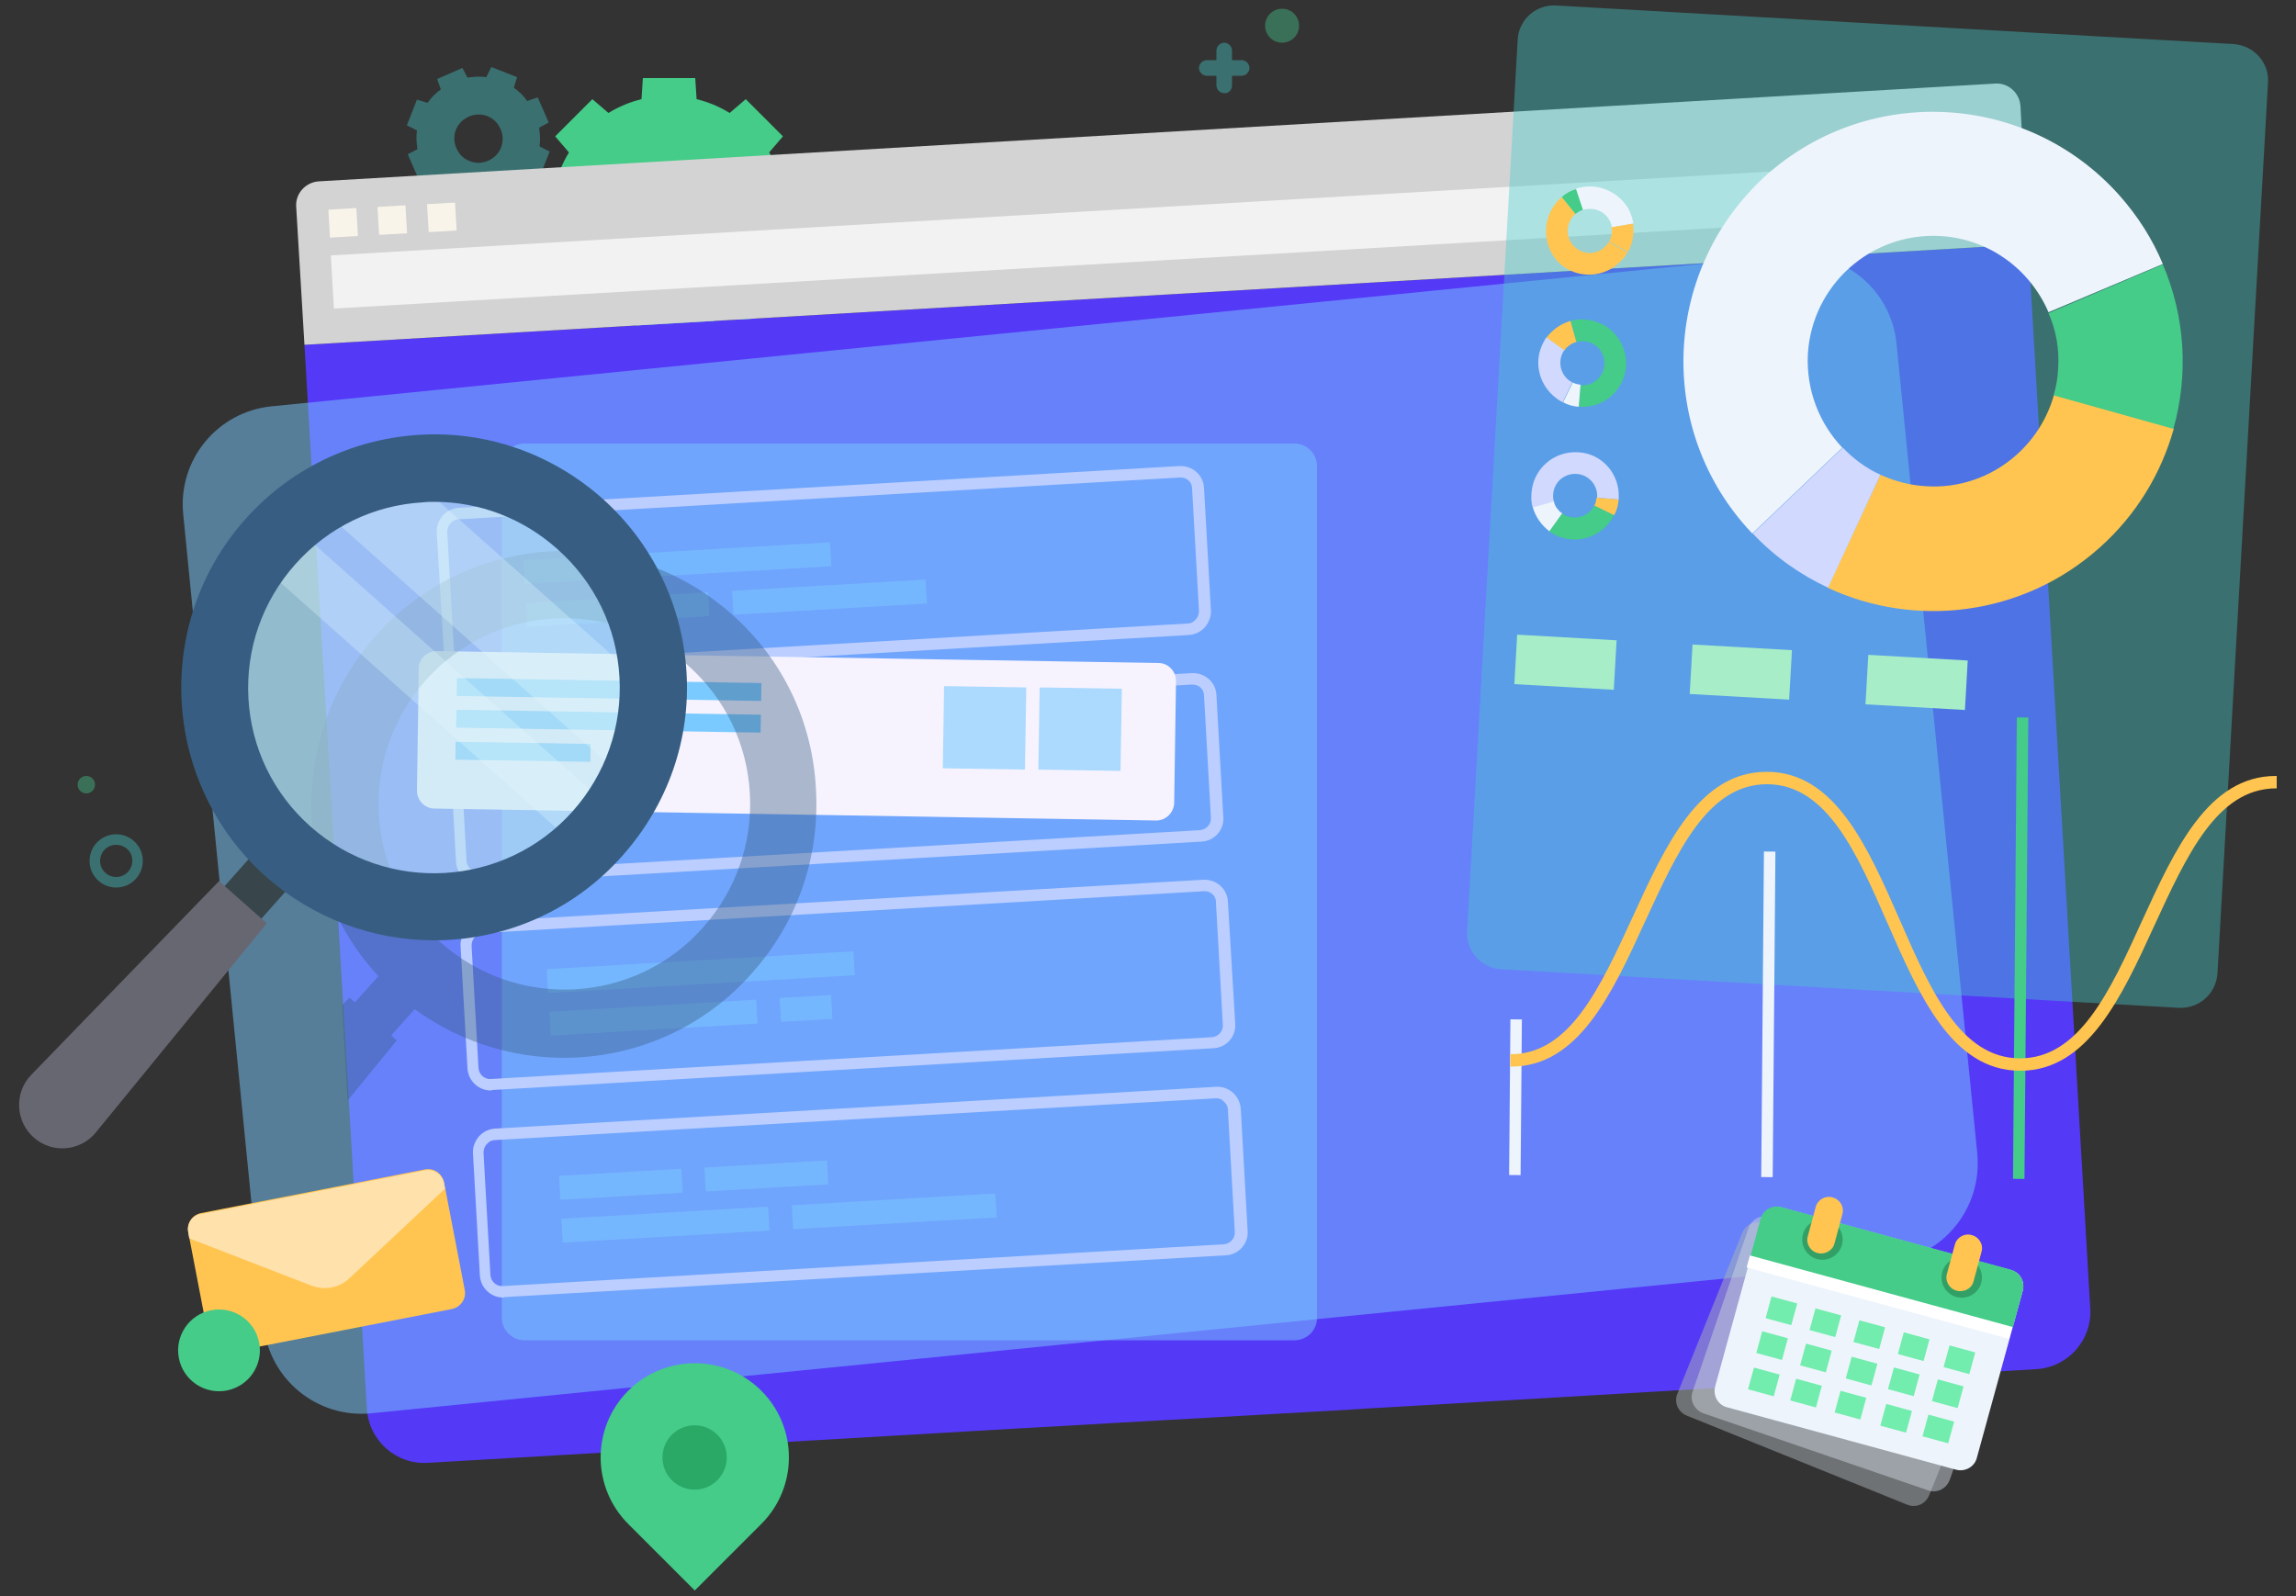 <?xml version="1.0" encoding="UTF-8"?> <!-- Generator: Adobe Illustrator 20.1.0, SVG Export Plug-In . SVG Version: 6.00 Build 0) --> <svg xmlns="http://www.w3.org/2000/svg" xmlns:xlink="http://www.w3.org/1999/xlink" id="Objects" x="0px" y="0px" viewBox="0 0 500 347.6" style="enable-background:new 0 0 500 347.6;" xml:space="preserve"><rect x="0" y="0" width="500" height="347.6" fill="#333333" stroke="none"/> <style type="text/css"> .st0{fill:#44CC88;} .st1{opacity:0.4;fill:#46CCCC;} .st2{opacity:0.4;fill:#48CC90;} .st3{fill:#5439F7;} .st4{opacity:0.5;fill:#7BCAFF;} .st5{fill:#D3D3D3;} .st6{fill:#F2F2F2;} .st7{fill:#F9F4EA;} .st8{fill:#BBCEFF;} .st9{fill:#F6F3FF;} .st10{fill:#7BCAFF;} .st11{opacity:0.6;fill:#7BCAFF;} .st12{fill:#EDF4FC;} .st13{fill:#FFC550;} .st14{fill:#A6EDC8;} .st15{opacity:0.4;fill:#375E82;} .st16{fill:#38464C;} .st17{fill:#676772;} .st18{opacity:0.6;fill:#BDE5F2;} .st19{opacity:0.3;fill:#E3FBFF;} .st20{fill:#375E82;} .st21{fill:#D1D9FE;} .st22{opacity:0.5;fill:#ABB2B7;} .st23{opacity:0.5;fill:#CAD3DB;} .st24{fill:#FFFFFF;} .st25{fill:#32A066;} .st26{fill:#72EDAD;} .st27{fill:#FFE1AB;} .st28{fill:#2AA866;} </style> <g id="Objects"> <g> <g> <path class="st0" d="M129,71.1l-8.1-8.1l3-3.5c-1.4-2.3-2.4-4.7-3-7.2l-4.6-0.3V40.7l4.6-0.3c0.6-2.5,1.6-4.9,3-7.2l-3-3.5 l8.1-8.1l3.5,3c2.3-1.4,4.7-2.4,7.2-3l0.3-4.6h11.4l0.3,4.6c2.5,0.6,4.9,1.6,7.2,3l3.5-3l8.1,8.1l-3,3.5c1.4,2.3,2.4,4.7,3,7.2 l4.6,0.3v11.4l-4.6,0.3c-0.6,2.5-1.6,4.9-3,7.2l3,3.5l-8.1,8.1l-3.5-3c-2.3,1.4-4.7,2.4-7.2,3l-0.3,4.6H140l-0.3-4.6 c-2.5-0.6-4.9-1.6-7.2-3L129,71.1z M150.7,55c0.7-0.4,1.4-0.9,2.1-1.6c0.6-0.6,1.1-1.3,1.6-2.1c1.8-3.1,1.8-6.9,0-10 c-0.4-0.7-0.9-1.4-1.6-2.1c-0.6-0.6-1.3-1.1-2.1-1.6c-3.1-1.8-6.9-1.8-10,0c-0.7,0.4-1.4,0.9-2.1,1.6c-0.6,0.6-1.1,1.3-1.6,2.1 c-1.8,3.1-1.8,6.9,0,10c0.4,0.7,0.9,1.4,1.6,2.1c0.6,0.6,1.3,1.1,2.1,1.6C143.8,56.8,147.7,56.8,150.7,55z"></path> <path class="st1" d="M91.2,39.1l-2.4-5.5l2.1-1.1c-0.2-1.4-0.3-2.8-0.1-4.1l-2.2-1.1l2.2-5.6l2.3,0.7c0.8-1.1,1.7-2.1,2.9-2.9 l-0.8-2.3l5.5-2.4l1.1,2.1c1.4-0.2,2.8-0.3,4.1-0.1l1.1-2.2l5.6,2.2l-0.7,2.3c1.1,0.8,2.1,1.7,2.9,2.9l2.3-0.8l2.4,5.5l-2.1,1.1 c0.2,1.4,0.3,2.8,0.1,4.1l2.2,1.1l-2.2,5.6l-2.3-0.7c-0.8,1.1-1.7,2.1-2.9,2.9l0.8,2.3l-5.5,2.4l-1.1-2.1 c-1.4,0.2-2.8,0.3-4.1,0.1l-1.1,2.2l-5.6-2.2l0.7-2.3c-1.1-0.8-2.1-1.7-2.9-2.9L91.2,39.1z M105,35.4c0.4-0.1,0.9-0.2,1.3-0.4 c0.4-0.2,0.8-0.4,1.2-0.7c1.5-1.2,2.2-3,1.9-4.9c-0.1-0.4-0.2-0.9-0.4-1.3c-0.2-0.4-0.4-0.8-0.7-1.2c-1.2-1.5-3-2.2-4.9-1.9 c-0.4,0.1-0.9,0.2-1.3,0.4c-0.4,0.2-0.8,0.4-1.2,0.7c-1.5,1.2-2.2,3-1.9,4.9c0.1,0.4,0.2,0.9,0.4,1.3c0.2,0.4,0.4,0.8,0.7,1.2 C101.2,34.9,103.1,35.7,105,35.4z"></path> <circle class="st2" cx="279.2" cy="5.6" r="3.7"></circle> <path class="st1" d="M25.3,193.3c-3.2,0-5.8-2.6-5.8-5.8c0-3.2,2.6-5.8,5.8-5.8c3.2,0,5.8,2.6,5.8,5.8 C31.1,190.7,28.5,193.3,25.3,193.3z M25.3,184c-2,0-3.5,1.6-3.5,3.5c0,2,1.6,3.5,3.5,3.5c2,0,3.5-1.6,3.5-3.5 C28.9,185.6,27.3,184,25.3,184z"></path> <path class="st1" d="M268.3,18.6v-2.1h2.1c0.9,0,1.7-0.8,1.7-1.7c0-0.9-0.8-1.7-1.7-1.7h-2.1V11c0-0.9-0.8-1.7-1.7-1.7 c-0.9,0-1.7,0.8-1.7,1.7v2.1h-2.1c-0.9,0-1.7,0.8-1.7,1.7c0,0.9,0.8,1.7,1.7,1.7h2.1v2.1c0,0.9,0.8,1.7,1.7,1.7 C267.5,20.4,268.3,19.6,268.3,18.6z"></path> <circle class="st2" cx="18.8" cy="170.9" r="1.9"></circle> <path class="st3" d="M455.2,285c0.4,6.9-4.9,12.8-11.8,13.2L310.9,306l-12.1,0.7l-8.1,0.5l-12.3,0.7L259,309l-16.1,0.9l-6.8,0.4 l-16,0.9l-127,7.4c-6.9,0.4-12.8-4.9-13.2-11.8L66.3,75.1l375.4-21.9L455.2,285z"></path> <path class="st4" d="M411.3,274.9L80.9,307.8c-11.8,1.2-22.3-7.4-23.5-19.2L39.9,112c-1.2-11.8,7.4-22.3,19.2-23.5l330.4-32.9 c11.8-1.2,22.3,7.4,23.5,19.2l17.6,176.5C431.7,263.2,423.1,273.7,411.3,274.9z"></path> <path class="st4" d="M281.9,291.9H114.2c-2.7,0-4.9-2.2-4.9-4.9V101.5c0-2.7,2.2-4.9,4.9-4.9h167.7c2.7,0,4.9,2.2,4.9,4.9v185.4 C286.9,289.7,284.6,291.9,281.9,291.9z"></path> <path class="st5" d="M441.6,53.2L66.3,75.1L64.5,45c-0.2-2.8,2-5.3,4.9-5.5l365.1-21.3c2.8-0.2,5.3,2,5.5,4.9L441.6,53.2z"></path> <rect x="72.1" y="45.1" transform="matrix(0.998 -5.815652e-02 5.815652e-02 0.998 -2.534 14.81)" class="st6" width="362.1" height="11.6"></rect> <rect x="71.7" y="45.5" transform="matrix(0.998 -5.803812e-02 5.803812e-02 0.998 -2.691 4.418)" class="st7" width="6.1" height="6.1"></rect> <rect x="82.4" y="44.9" transform="matrix(0.998 -5.823160e-02 5.823160e-02 0.998 -2.645 5.057)" class="st7" width="6.1" height="6.1"></rect> <rect x="93.2" y="44.3" transform="matrix(0.998 -5.823182e-02 5.823182e-02 0.998 -2.591 5.682)" class="st7" width="6.1" height="6.1"></rect> <path class="st8" d="M101.7,147.3c-2.7,0-4.9-2.1-5-4.8L95.1,116c-0.1-1.3,0.4-2.6,1.3-3.7c0.9-1,2.1-1.6,3.5-1.7l157-9.1 c2.8-0.1,5.2,2,5.3,4.8l1.5,26.6c0.1,1.3-0.4,2.6-1.3,3.7c-0.9,1-2.1,1.6-3.5,1.7l-157,9.1C101.9,147.3,101.8,147.3,101.7,147.3z M257.1,104c0,0-0.1,0-0.2,0l-157,9.1c-0.7,0-1.3,0.3-1.8,0.9c-0.5,0.5-0.7,1.2-0.7,1.9l1.5,26.6c0.1,1.4,1.3,2.5,2.7,2.4 l157-9.1c0.7,0,1.3-0.3,1.8-0.9c0.5-0.5,0.7-1.2,0.7-1.9l-1.5-26.6C259.6,105,258.5,104,257.1,104z"></path> <path class="st8" d="M104.3,192.4c-2.7,0-4.9-2.1-5-4.8l-1.5-26.6c-0.2-2.8,2-5.2,4.8-5.3l157-9.1c2.8-0.1,5.2,2,5.3,4.8 l1.5,26.6c0.2,2.8-2,5.2-4.8,5.3l-157,9.1C104.5,192.4,104.4,192.4,104.3,192.4z M259.7,149.1c-0.1,0-0.1,0-0.2,0l-157,9.1 c-1.4,0.1-2.5,1.3-2.4,2.7l1.5,26.6c0.1,1.4,1.3,2.5,2.7,2.4l157-9.1c1.4-0.1,2.5-1.3,2.4-2.7l-1.5-26.6 C262.2,150.1,261.1,149.1,259.7,149.1z"></path> <path class="st9" d="M251.8,178.7l-157.2-2.6c-2.1,0-3.8-1.8-3.8-3.9l0.4-26.6c0-2.1,1.8-3.8,3.9-3.8l157.2,2.6 c2.1,0,3.8,1.8,3.8,3.9l-0.4,26.6C255.6,177,253.9,178.7,251.8,178.7z"></path> <path class="st8" d="M106.9,237.5c-1.2,0-2.4-0.4-3.4-1.3c-1-0.9-1.6-2.1-1.7-3.5l-1.5-26.6c-0.1-1.3,0.4-2.6,1.3-3.7 c0.9-1,2.1-1.6,3.5-1.7l157-9.1c2.8-0.1,5.2,2,5.3,4.8L269,223c0.2,2.8-2,5.2-4.8,5.3l-157,9.1 C107.1,237.5,107,237.5,106.9,237.5z M262.4,194.1c0,0-0.1,0-0.2,0l-157,9.1c-0.7,0-1.3,0.3-1.8,0.9c-0.5,0.5-0.7,1.2-0.7,1.9 l1.5,26.6c0.1,1.4,1.3,2.5,2.7,2.4l157-9.1c1.4-0.1,2.5-1.3,2.4-2.7l-1.5-26.6C264.9,195.2,263.7,194.1,262.4,194.1z"></path> <path class="st1" d="M474.5,219.5l-147.5-8.4c-4.4-0.2-7.8-4-7.5-8.4l11-194c0.2-4.4,4-7.8,8.4-7.5l147.5,8.4 c4.4,0.3,7.8,4,7.5,8.4l-11,194C482.6,216.4,478.9,219.7,474.5,219.5z"></path> <path class="st8" d="M109.6,282.6c-1.2,0-2.4-0.4-3.4-1.3c-1-0.9-1.6-2.1-1.7-3.5l-1.5-26.6c-0.1-1.3,0.4-2.6,1.3-3.7 c0.9-1,2.1-1.6,3.5-1.7l157-9.1c1.4-0.1,2.7,0.4,3.7,1.3c1,0.9,1.6,2.1,1.7,3.5l1.5,26.6c0.2,2.8-2,5.2-4.8,5.3l-157,9.1 C109.8,282.6,109.7,282.6,109.6,282.6z M265,239.2c-0.1,0-0.1,0-0.2,0l-157,9.1c-0.7,0-1.3,0.3-1.8,0.9c-0.5,0.5-0.7,1.2-0.7,1.9 l1.5,26.6c0.1,1.4,1.3,2.5,2.7,2.4l157-9.1c1.4-0.1,2.5-1.3,2.4-2.7l-1.5-26.6c0-0.7-0.3-1.3-0.9-1.8 C266.2,239.5,265.6,239.2,265,239.2z"></path> <rect x="130.6" y="117.1" transform="matrix(1.626842e-02 -1 1 1.626842e-02 -19.773 280.281)" class="st10" width="3.9" height="66.3"></rect> <rect x="130.5" y="124" transform="matrix(1.626842e-02 -1 1 1.626842e-02 -26.795 286.967)" class="st10" width="3.9" height="66.3"></rect> <rect x="111.9" y="149" transform="matrix(1.628210e-02 -1 1 1.628210e-02 -51.658 274.921)" class="st10" width="3.9" height="29.4"></rect> <rect x="205.4" y="149.6" transform="matrix(1.627522e-02 -1 1 1.627522e-02 52.363 370.293)" class="st11" width="17.9" height="17.9"></rect> <rect x="226.3" y="149.9" transform="matrix(1.628965e-02 -1 1 1.628965e-02 72.531 391.471)" class="st11" width="17.9" height="17.9"></rect> <rect x="389.8" y="205.3" transform="matrix(8.324853e-03 -1 1 8.324853e-03 229.824 644.839)" class="st0" width="100.5" height="2.5"></rect> <rect x="313.1" y="237.7" transform="matrix(8.325646e-03 -1 1 8.325646e-03 88.334 567.032)" class="st12" width="33.9" height="2.5"></rect> <rect x="349.6" y="219.7" transform="matrix(8.353680e-03 -1 1 8.353680e-03 160.921 604.12)" class="st12" width="70.9" height="2.5"></rect> <path class="st13" d="M440,233.2c-0.1,0-0.1,0-0.2,0c-14.7-0.1-21.8-16.3-28.7-32c-6.8-15.6-13.3-30.3-26.2-30.4c0,0-0.1,0-0.1,0 c-12.9,0-19.5,14.6-26.6,30c-7.1,15.5-14.4,31.5-29.1,31.5c-0.1,0-0.1,0-0.2,0l0-2.7c0,0,0.1,0,0.1,0c12.9,0,19.5-14.6,26.6-30 c7.1-15.5,14.4-31.5,29.1-31.5c0.1,0,0.1,0,0.2,0c14.7,0.1,21.8,16.3,28.7,32c6.8,15.6,13.3,30.3,26.2,30.4c0,0,0.1,0,0.1,0 c12.9,0,19.6-14.6,26.6-30c7.1-15.5,14.4-31.5,29.1-31.5c0.1,0,0.1,0,0.2,0l0,2.7c0,0-0.1,0-0.1,0c-12.9,0-19.5,14.6-26.6,30 C462,217.2,454.6,233.2,440,233.2z"></path> <rect x="412" y="137.6" transform="matrix(5.667946e-02 -0.998 0.998 5.667946e-02 245.57 556.777)" class="st14" width="10.8" height="21.7"></rect> <rect x="373.8" y="135.4" transform="matrix(5.670276e-02 -0.998 0.998 5.670276e-02 211.642 516.523)" class="st14" width="10.8" height="21.7"></rect> <rect x="335.5" y="133.3" transform="matrix(5.669695e-02 -0.998 0.998 5.669695e-02 177.724 476.273)" class="st14" width="10.8" height="21.7"></rect> <rect x="119.2" y="209.2" transform="matrix(0.998 -5.813705e-02 5.813705e-02 0.998 -12.054 9.236)" class="st4" width="66.9" height="5.2"></rect> <rect x="119.8" y="219.1" transform="matrix(0.998 -5.819618e-02 5.819618e-02 0.998 -12.661 8.659)" class="st4" width="45.1" height="5.2"></rect> <rect x="170" y="217.1" transform="matrix(0.998 -5.806670e-02 5.806670e-02 0.998 -12.464 10.571)" class="st4" width="11.2" height="5.2"></rect> <rect x="114.1" y="120.1" transform="matrix(0.998 -5.815359e-02 5.815359e-02 0.998 -6.886 8.787)" class="st4" width="66.9" height="5.2"></rect> <rect x="114.6" y="130.2" transform="matrix(0.998 -5.815881e-02 5.815881e-02 0.998 -7.494 8.049)" class="st4" width="39.8" height="5.2"></rect> <rect x="159.6" y="127.5" transform="matrix(0.998 -5.814440e-02 5.814440e-02 0.998 -7.258 10.726)" class="st4" width="42.2" height="5.2"></rect> <rect x="121.9" y="255.4" transform="matrix(0.998 -5.810190e-02 5.810190e-02 0.998 -14.764 8.296)" class="st4" width="26.7" height="5.2"></rect> <rect x="153.6" y="253.6" transform="matrix(0.998 -5.810190e-02 5.810190e-02 0.998 -14.604 10.131)" class="st4" width="26.7" height="5.2"></rect> <rect x="122.4" y="264.2" transform="matrix(0.998 -5.819615e-02 5.819615e-02 0.998 -15.28 8.889)" class="st4" width="45.1" height="5.2"></rect> <rect x="172.6" y="261.3" transform="matrix(0.998 -5.814014e-02 5.814014e-02 0.998 -15.013 11.774)" class="st4" width="44.4" height="5.2"></rect> <path class="st15" d="M159.5,133.9c-11-9.8-25.1-14.7-39.8-13.8c-14.7,0.9-28.1,7.4-37.9,18.4c-4.9,5.5-8.5,11.7-10.8,18.3 c-2.5,7-3.5,14.3-3.1,21.6c0.4,7.3,2.3,14.4,5.5,21.1c2.3,4.7,5.3,9.1,9,13.1l-5.1,5.7l-1.2-1l-1.6,1.6l1.2,20.8l10.7-13.1 l-1.2-1.1l5.1-5.7c10.6,7.7,23.2,11.2,35.6,10.5c14.1-0.8,27.9-7,37.9-18.4c9.8-11,14.7-25.1,13.9-39.8 C177,157.2,170.5,143.7,159.5,133.9z M153.1,202c-14.8,16.7-40.4,18.1-57.1,3.3c-16.7-14.8-18.2-40.4-3.3-57.1 c7.2-8.1,17.1-12.9,27.9-13.5c10.8-0.6,21.2,3,29.2,10.2c8.1,7.2,12.9,17.1,13.5,27.9C163.9,183.5,160.3,193.9,153.1,202z"></path> <rect x="46.5" y="187.4" transform="matrix(0.665 -0.747 0.747 0.665 -125.142 106.633)" class="st16" width="19.6" height="10.7"></rect> <path class="st17" d="M7.3,247.7L7.3,247.7c4,3.6,10.2,3.1,13.6-1.1l37.2-45.5l-10.4-9.2L6.8,234.1 C3.1,237.9,3.3,244.1,7.3,247.7z"></path> <path class="st18" d="M46.8,152.6c1.5,26.3,24.1,46.4,50.4,44.9c11.3-0.7,21.5-5.2,29.3-12.3c2.8-2.5,5.2-5.3,7.3-8.4 c1.3-1.9,2.4-3.8,3.5-5.9c3-6.1,4.8-12.9,4.9-20.1c0-1.2,0-2.5-0.1-3.7c-1.5-26.3-24.1-46.5-50.5-44.9c-1.3,0.1-2.5,0.2-3.8,0.4 c-7.1,1-13.7,3.5-19.4,7.2c-1.9,1.3-3.8,2.7-5.5,4.1c-2.8,2.4-5.3,5.2-7.5,8.3C49.5,130.6,46.2,141.2,46.8,152.6z"></path> <path class="st19" d="M68.6,109.6l68.8,61.2c3-6.1,4.8-12.9,4.9-20.1L88,102.5C80.8,103.4,74.3,105.9,68.6,109.6z"></path> <path class="st19" d="M55.6,122l70.9,63.1c2.8-2.5,5.2-5.3,7.3-8.4l-70.8-63C60.3,116.2,57.8,119,55.6,122z"></path> <path class="st20" d="M94.5,204.8c-13,0-26.1-4.6-36.6-13.9c-22.7-20.2-24.7-55.1-4.5-77.8c9.8-11,23.3-17.5,37.9-18.4 c14.7-0.9,28.8,4.1,39.8,13.8c11,9.8,17.5,23.3,18.4,37.9c0.9,14.7-4.1,28.8-13.8,39.8C124.8,198.6,109.7,204.8,94.5,204.8z M94.6,109.3c-0.8,0-1.6,0-2.4,0.1c-10.8,0.6-20.7,5.4-27.9,13.5c-7.2,8.1-10.8,18.5-10.2,29.2c0.6,10.8,5.4,20.7,13.5,27.9 c16.7,14.8,42.3,13.3,57.1-3.3c7.2-8.1,10.8-18.5,10.2-29.2c-0.6-10.8-5.4-20.7-13.5-27.9C113.9,112.9,104.5,109.3,94.6,109.3z"></path> <path class="st13" d="M398,128c19.1,8.9,42.5,6.2,59.2-8.7c8.1-7.2,13.5-16.3,16.2-26L447.3,86c-3.4,12.1-14.8,20.7-27.8,19.9 c-3.6-0.2-6.9-1.1-10-2.5L398,128z"></path> <path class="st12" d="M380.4,114.9c0.4,0.4,0.8,0.9,1.2,1.3l19.6-18.7c-5-5.3-7.9-12.5-7.5-20.4c0.9-15,13.7-26.5,28.8-25.7 c10.7,0.6,19.6,7.3,23.6,16.6L471,57.5c-2.2-5.3-5.4-10.4-9.5-15c-20-22.4-54.4-24.3-76.8-4.4C362.4,58.2,360.4,92.5,380.4,114.9 z"></path> <path class="st0" d="M448.2,80.3c-0.1,2-0.4,3.9-1,5.8l26.1,7.3c3.3-11.7,2.6-24.4-2.3-35.8l-24.9,10.6 C447.7,71.8,448.5,75.9,448.2,80.3z"></path> <path class="st21" d="M381.7,116.2c4.8,5.1,10.4,9,16.4,11.8l11.4-24.6c-3.1-1.4-5.9-3.5-8.2-5.9L381.7,116.2z"></path> <path class="st12" d="M343.2,41.1c3.5-1.2,7.5-0.2,10.2,2.7c1.3,1.4,2,3.1,2.3,4.9l-4.7,0.8c-0.3-2.2-2.2-3.9-4.5-4 c-0.6,0-1.2,0-1.8,0.2L343.2,41.1z"></path> <path class="st13" d="M339.9,43.1c0.1-0.1,0.2-0.1,0.2-0.2l3,3.7c-1,0.8-1.6,2-1.7,3.4c-0.2,2.6,1.9,4.9,4.5,5.1 c1.9,0.1,3.6-0.9,4.4-2.4l4.1,2.3c-0.5,0.9-1.2,1.7-2,2.4c-3.9,3.5-10,3.2-13.5-0.8C335.6,52.6,336,46.6,339.9,43.1z"></path> <path class="st13" d="M351,50.5c0-0.4,0-0.7-0.1-1l4.7-0.8c0.3,2.1,0,4.3-1.1,6.2l-4.1-2.3C350.8,52,351,51.2,351,50.5z"></path> <path class="st0" d="M340.1,42.9c0.9-0.8,2-1.4,3.1-1.7l1.5,4.5c-0.6,0.2-1.1,0.5-1.6,0.9L340.1,42.9z"></path> <path class="st0" d="M351.5,112.2c-1.7,3.3-5.2,5.5-9.1,5.3c-1.9-0.1-3.6-0.8-5.1-1.8l2.8-3.9c1.8,1.3,4.3,1.2,6-0.3 c0.5-0.4,0.8-0.9,1.1-1.4L351.5,112.2z"></path> <path class="st21" d="M352.5,108.5c0,0.1,0,0.2,0,0.3l-4.7-0.4c0.1-1.3-0.3-2.6-1.2-3.6c-1.8-2-4.8-2.1-6.8-0.4 c-1.4,1.3-1.9,3.2-1.4,4.9l-4.6,1.3c-0.3-1-0.4-2-0.3-3.1c0.3-5.3,4.8-9.3,10.1-9C348.8,98.7,352.8,103.2,352.5,108.5z"></path> <path class="st12" d="M339.4,111.1c0.2,0.3,0.5,0.5,0.8,0.7l-2.8,3.9c-1.7-1.3-3-3.1-3.6-5.2l4.6-1.3 C338.5,109.9,338.9,110.6,339.4,111.1z"></path> <path class="st13" d="M352.5,108.8c-0.1,1.2-0.4,2.4-1,3.4l-4.3-2.1c0.3-0.5,0.4-1.1,0.5-1.7L352.5,108.8z"></path> <path class="st21" d="M340.3,87.6c-3.3-1.7-5.5-5.2-5.3-9.1c0.1-1.9,0.8-3.6,1.8-5.1l3.9,2.8c-1.3,1.8-1.2,4.3,0.3,6 c0.4,0.5,0.9,0.8,1.4,1.1L340.3,87.6z"></path> <path class="st0" d="M344.1,88.6c-0.1,0-0.2,0-0.3,0l0.4-4.7c1.3,0.1,2.6-0.3,3.6-1.2c2-1.8,2.1-4.8,0.4-6.8 c-1.3-1.4-3.2-1.9-4.9-1.4l-1.3-4.6c1-0.3,2-0.4,3.1-0.3c5.3,0.3,9.3,4.8,9,10.1C353.8,84.9,349.3,88.9,344.1,88.6z"></path> <path class="st13" d="M341.4,75.5c-0.3,0.2-0.5,0.5-0.7,0.8l-3.9-2.8c1.3-1.7,3.1-3,5.2-3.6l1.3,4.6 C342.6,74.6,342,75,341.4,75.5z"></path> <path class="st12" d="M343.8,88.6c-1.2-0.1-2.4-0.4-3.4-1l2.1-4.3c0.5,0.3,1.1,0.4,1.7,0.5L343.8,88.6z"></path> <path class="st22" d="M434.2,290.7l-14.1,35c-0.8,1.9-2.9,2.8-4.8,2l-48-19.4c-1.9-0.8-2.8-2.9-2-4.8l14.1-35 c0.8-1.9,2.9-2.8,4.8-2l48,19.4C434.1,286.6,435,288.8,434.2,290.7z"></path> <path class="st23" d="M436.8,286.6l-12.2,35.7c-0.7,1.9-2.8,3-4.7,2.3l-49-16.8c-1.9-0.7-3-2.8-2.3-4.7l12.2-35.7 c0.7-1.9,2.8-3,4.7-2.3l49,16.8C436.4,282.6,437.4,284.7,436.8,286.6z"></path> <path class="st12" d="M440.5,281.1l-10,36.4c-0.5,2-2.6,3.1-4.5,2.6l-49.9-13.6c-2-0.5-3.1-2.6-2.6-4.5l10-36.4 c0.5-2,2.6-3.1,4.5-2.6l49.9,13.6C439.9,277.1,441,279.1,440.5,281.1z"></path> <path class="st0" d="M440.5,281.1l-2.2,8.1l-57.1-15.6l2.2-8.1c0.5-2,2.6-3.1,4.5-2.6l49.9,13.6 C439.9,277.1,441,279.1,440.5,281.1z"></path> <rect x="408" y="253.1" transform="matrix(0.263 -0.965 0.965 0.263 28.82 603.18)" class="st24" width="2.7" height="59.2"></rect> <ellipse transform="matrix(0.264 -0.965 0.965 0.264 31.717 581.434)" class="st25" cx="396.6" cy="269.9" rx="4.4" ry="4.4"></ellipse> <ellipse transform="matrix(0.264 -0.965 0.965 0.264 46.044 616.742)" class="st25" cx="426.9" cy="278.2" rx="4.4" ry="4.4"></ellipse> <path class="st13" d="M396.6,273c-0.3,0-0.5,0-0.8-0.1c-1.6-0.4-2.6-2.1-2.1-3.7l1.7-6.3c0.4-1.6,2.1-2.6,3.7-2.1 c1.6,0.4,2.6,2.1,2.1,3.7l-1.7,6.3C399.2,272.1,397.9,273,396.6,273z"></path> <path class="st13" d="M426.9,281.2c-0.3,0-0.5,0-0.8-0.1c-1.6-0.4-2.6-2.1-2.1-3.7l1.7-6.3c0.4-1.6,2.1-2.6,3.7-2.1 c1.6,0.4,2.6,2.1,2.1,3.7l-1.7,6.3C429.5,280.4,428.2,281.2,426.9,281.2z"></path> <rect x="385.5" y="282.8" transform="matrix(0.263 -0.965 0.965 0.263 10.207 584.722)" class="st26" width="4.9" height="5.8"></rect> <rect x="423.9" y="293.3" transform="matrix(0.264 -0.965 0.965 0.264 28.314 629.382)" class="st26" width="4.9" height="5.8"></rect> <rect x="414.3" y="290.7" transform="matrix(0.263 -0.965 0.965 0.263 23.813 618.247)" class="st26" width="4.9" height="5.8"></rect> <rect x="404.7" y="288" transform="matrix(0.263 -0.965 0.965 0.263 19.277 607.072)" class="st26" width="4.9" height="5.8"></rect> <rect x="395.1" y="285.4" transform="matrix(0.263 -0.965 0.965 0.263 14.742 595.897)" class="st26" width="4.9" height="5.8"></rect> <rect x="383.5" y="290.5" transform="matrix(0.263 -0.965 0.965 0.263 1.274 588.346)" class="st26" width="4.9" height="5.8"></rect> <rect x="421.8" y="300.9" transform="matrix(0.263 -0.965 0.965 0.263 19.416 633.048)" class="st26" width="4.9" height="5.8"></rect> <rect x="412.2" y="298.3" transform="matrix(0.263 -0.965 0.965 0.263 14.88 621.872)" class="st26" width="4.9" height="5.8"></rect> <rect x="402.6" y="295.7" transform="matrix(0.264 -0.965 0.965 0.264 10.313 610.657)" class="st26" width="4.9" height="5.8"></rect> <rect x="393" y="293.1" transform="matrix(0.263 -0.965 0.965 0.263 5.81 599.522)" class="st26" width="4.9" height="5.8"></rect> <rect x="381.4" y="298.1" transform="matrix(0.264 -0.965 0.965 0.264 -7.686 591.931)" class="st26" width="4.9" height="5.8"></rect> <rect x="419.7" y="308.6" transform="matrix(0.263 -0.965 0.965 0.263 10.485 636.672)" class="st26" width="4.9" height="5.8"></rect> <rect x="410.1" y="306" transform="matrix(0.264 -0.965 0.965 0.264 5.92 625.459)" class="st26" width="4.9" height="5.8"></rect> <rect x="400.5" y="303.4" transform="matrix(0.263 -0.965 0.965 0.263 1.415 614.322)" class="st26" width="4.9" height="5.8"></rect> <rect x="390.9" y="300.7" transform="matrix(0.263 -0.965 0.965 0.263 -3.121 603.146)" class="st26" width="4.9" height="5.8"></rect> <path class="st13" d="M41,268.4l4.5,23.4c0.4,1.9,2.2,3.2,4.2,2.8l48.7-9.5c1.9-0.4,3.2-2.2,2.8-4.2l-4.5-23.4 c-0.4-1.9-2.2-3.2-4.2-2.8l-48.7,9.5C41.8,264.6,40.6,266.5,41,268.4z"></path> <path class="st27" d="M41,268.4l0.2,1.3L67.8,280c2.9,1.1,6.1,0.5,8.3-1.6l20.8-19.5l-0.2-1.2c-0.4-1.9-2.2-3.2-4.2-2.8 l-48.7,9.5C41.9,264.6,40.6,266.5,41,268.4z"></path> <ellipse transform="matrix(0.982 -0.191 0.191 0.982 -55.205 14.486)" class="st0" cx="47.6" cy="294" rx="8.9" ry="8.9"></ellipse> <path class="st0" d="M165.8,331.9l-14.5,14.5l-14.5-14.5c-8-8-8-21,0-29c8-8,21-8,29,0C173.8,310.9,173.8,323.9,165.8,331.9z"></path> <ellipse transform="matrix(0.707 -0.707 0.707 0.707 -180.107 199.994)" class="st28" cx="151.3" cy="317.4" rx="7" ry="7"></ellipse> </g> </g> </g> </svg> 